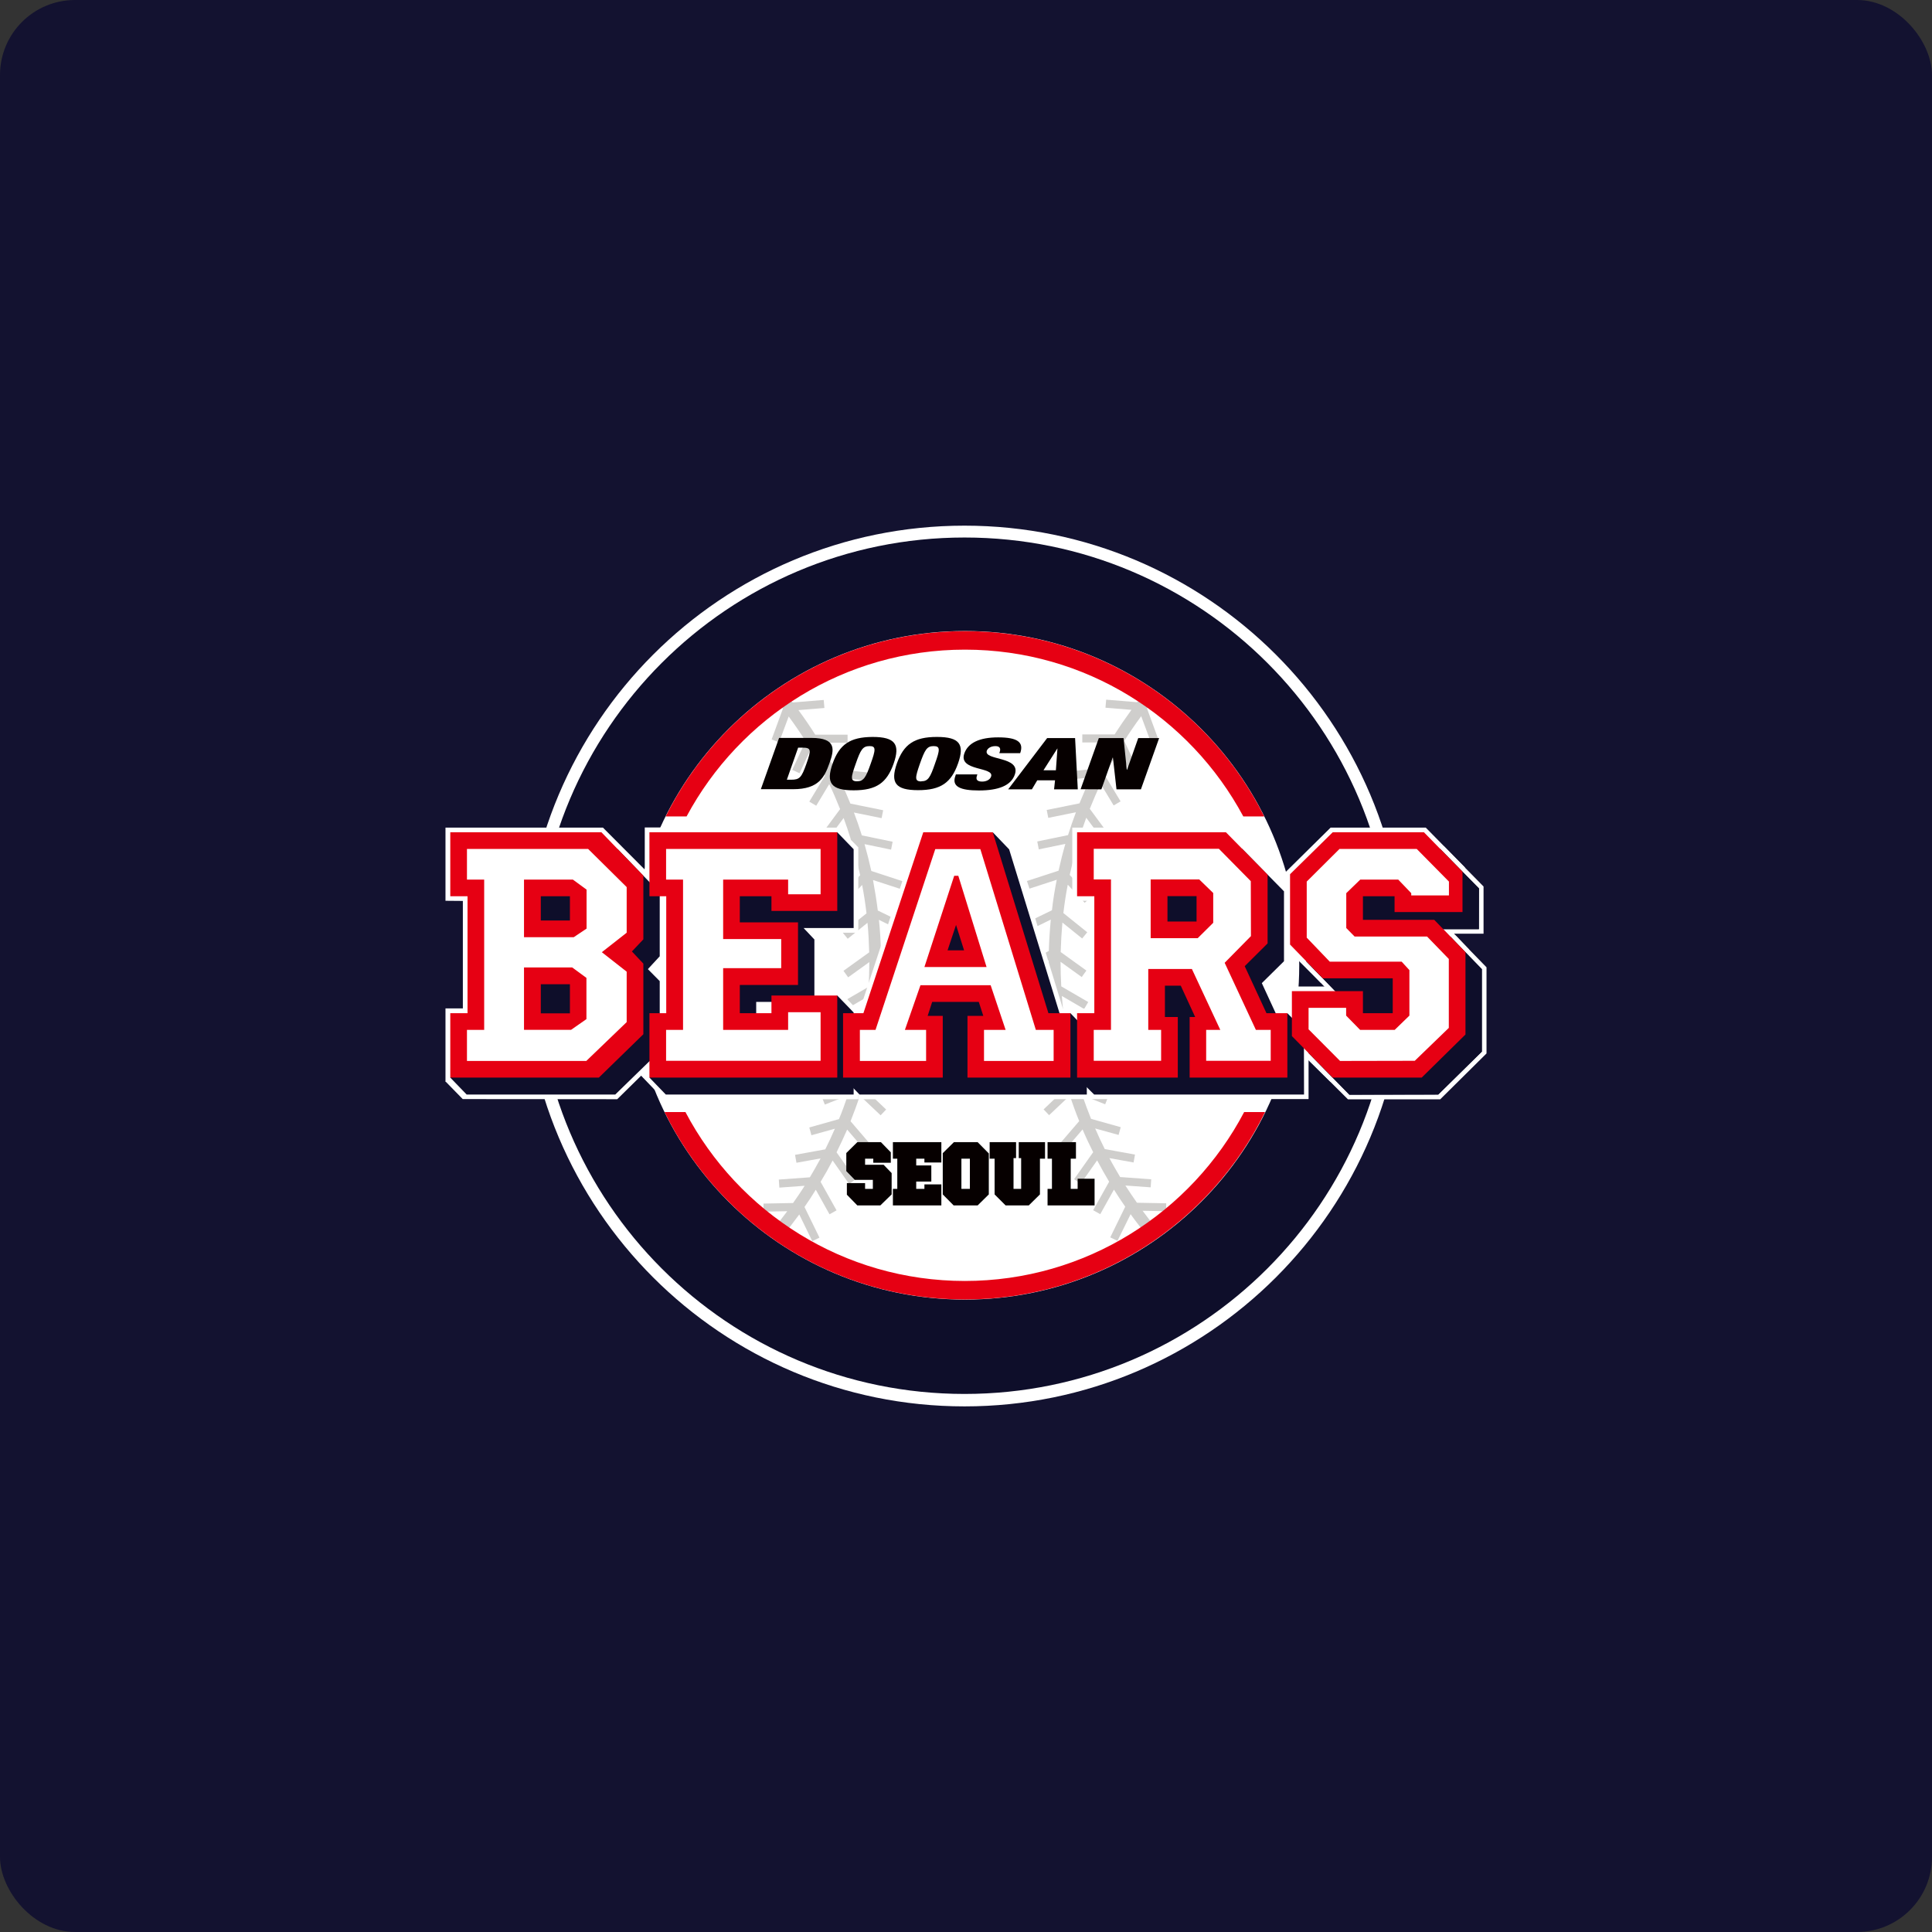 <svg width="103" height="103" viewBox="0 0 103 103" fill="none" xmlns="http://www.w3.org/2000/svg">
<rect x="0" y="0" width="103" height="103" fill="#333333" stroke="none"/>
<g clip-path="url(#clip0_121_449)">
<rect width="103" height="103" rx="4" fill="#131230"/>
<g clip-path="url(#clip1_121_449)">
<path d="M51.421 74.978C64.387 74.978 74.898 64.467 74.898 51.501C74.898 38.535 64.387 28.024 51.421 28.024C38.455 28.024 27.944 38.535 27.944 51.501C27.944 64.467 38.455 74.978 51.421 74.978Z" fill="white"/>
<path d="M74.251 51.485C74.251 64.097 64.033 74.315 51.421 74.315C38.809 74.315 28.592 64.09 28.592 51.485C28.592 38.881 38.809 28.656 51.421 28.656C64.033 28.656 74.251 38.873 74.251 51.485Z" fill="#0E0E2A"/>
<path d="M69.266 51.463C69.266 61.304 61.292 69.285 51.444 69.285C41.595 69.285 33.621 61.304 33.621 51.463C33.621 41.622 41.602 33.641 51.444 33.641C61.285 33.641 69.266 41.622 69.266 51.463Z" fill="white"/>
<path d="M46.971 51.321C46.971 51.283 46.971 51.245 46.971 51.208L48.251 51.923L48.462 51.547L46.964 50.711C46.949 50.146 46.918 49.589 46.858 49.039L48.206 49.702L48.394 49.318L46.798 48.542C46.73 47.992 46.64 47.45 46.542 46.916L47.995 47.39L48.131 46.984L46.452 46.434C46.346 45.952 46.226 45.478 46.09 45.003L47.506 45.297L47.589 44.875L45.947 44.536C45.819 44.122 45.676 43.716 45.525 43.317L47.001 43.618L47.084 43.196L45.337 42.842C45.149 42.376 44.946 41.909 44.727 41.457L46.233 41.615L46.278 41.186L44.501 40.998C44.261 40.523 43.997 40.056 43.726 39.597H45.187V39.168H43.462C43.184 38.724 42.883 38.287 42.566 37.858L43.952 37.745L43.914 37.316L42.258 37.451C42.115 37.263 41.971 37.075 41.821 36.894L41.271 37.195C41.429 37.391 41.587 37.587 41.738 37.782L41.136 39.424L41.535 39.575L42.047 38.197C42.363 38.626 42.664 39.062 42.95 39.514L42.235 41.043L42.627 41.224L43.214 39.959C43.485 40.41 43.741 40.877 43.982 41.352L43.146 42.737L43.515 42.955L44.208 41.803C44.419 42.24 44.607 42.684 44.788 43.136L43.824 44.439L44.17 44.695L44.976 43.61C45.111 43.979 45.239 44.348 45.352 44.725L44.321 46.118L44.667 46.374L45.503 45.244C45.638 45.711 45.751 46.178 45.857 46.66L44.742 47.849L45.059 48.143L45.962 47.179C46.06 47.676 46.135 48.181 46.196 48.693L44.923 49.717L45.194 50.048L46.248 49.197C46.301 49.717 46.324 50.244 46.339 50.771L44.968 51.757L45.217 52.104L46.346 51.291C46.346 51.291 46.346 51.321 46.346 51.336C46.346 51.765 46.331 52.187 46.309 52.608L44.87 53.444L45.089 53.813L46.278 53.12C46.248 53.534 46.203 53.948 46.15 54.355L44.629 55.13L44.825 55.514L46.068 54.874C46 55.304 45.917 55.733 45.827 56.154L44.313 56.832L44.486 57.224L45.699 56.682C45.601 57.081 45.488 57.48 45.367 57.879L43.816 58.489L43.974 58.888L45.194 58.406C45.051 58.828 44.901 59.249 44.727 59.663L43.146 60.108L43.259 60.522L44.509 60.175C44.351 60.544 44.178 60.913 43.997 61.275L42.386 61.568L42.461 61.99L43.748 61.757C43.568 62.095 43.372 62.434 43.176 62.765L41.52 62.886L41.55 63.315L42.898 63.217C42.702 63.533 42.491 63.835 42.28 64.136L40.706 64.166V64.595L41.971 64.573C41.746 64.874 41.52 65.167 41.286 65.454L41.633 66.003C41.971 65.597 42.295 65.175 42.611 64.746L43.304 66.169L43.688 65.981L42.89 64.347C43.101 64.046 43.297 63.744 43.492 63.428L44.223 64.738L44.599 64.527L43.748 63.006C43.974 62.637 44.185 62.261 44.389 61.869L45.269 63.119L45.616 62.871L44.599 61.433C44.795 61.034 44.983 60.635 45.164 60.221L46.165 61.388L46.489 61.109L45.345 59.776C45.525 59.324 45.691 58.873 45.842 58.413L46.949 59.46L47.242 59.151L45.985 57.954C46.113 57.532 46.233 57.103 46.339 56.666L47.491 57.66L47.769 57.337L46.452 56.2C46.542 55.77 46.625 55.334 46.693 54.897L47.844 55.793L48.108 55.454L46.768 54.415C46.828 53.971 46.873 53.527 46.903 53.075L48.123 53.918L48.364 53.564L46.933 52.571C46.956 52.156 46.971 51.735 46.971 51.313V51.321Z" fill="#CFCECC"/>
<path d="M62.188 64.151L60.614 64.121C60.404 63.82 60.193 63.511 59.997 63.203L61.345 63.3L61.375 62.871L59.718 62.751C59.523 62.419 59.327 62.088 59.146 61.742L60.434 61.975L60.509 61.554L58.898 61.26C58.717 60.898 58.544 60.53 58.386 60.161L59.636 60.507L59.748 60.093L58.167 59.649C58.002 59.234 57.843 58.813 57.7 58.391L58.92 58.873L59.078 58.474L57.527 57.864C57.407 57.473 57.294 57.074 57.196 56.667L58.401 57.209L58.574 56.818L57.06 56.14C56.97 55.718 56.887 55.289 56.819 54.86L58.062 55.5L58.258 55.116L56.737 54.34C56.684 53.934 56.639 53.52 56.609 53.098L57.798 53.791L58.017 53.422L56.579 52.586C56.556 52.164 56.541 51.743 56.541 51.313C56.541 51.298 56.541 51.283 56.541 51.276L57.67 52.089L57.919 51.743L56.548 50.756C56.563 50.229 56.594 49.702 56.639 49.183L57.693 50.033L57.964 49.702L56.691 48.678C56.752 48.166 56.827 47.662 56.925 47.165L57.828 48.129L58.145 47.835L57.03 46.645C57.136 46.171 57.249 45.696 57.384 45.23L58.22 46.359L58.566 46.103L57.535 44.71C57.648 44.334 57.776 43.965 57.911 43.596L58.717 44.68L59.063 44.424L58.099 43.121C58.28 42.67 58.468 42.225 58.679 41.789L59.372 42.941L59.741 42.722L58.905 41.337C59.146 40.862 59.402 40.396 59.673 39.944L60.261 41.209L60.652 41.028L59.937 39.5C60.223 39.048 60.524 38.611 60.84 38.182L61.352 39.56L61.751 39.409L61.149 37.768C61.3 37.572 61.458 37.369 61.616 37.181L61.066 36.879C60.916 37.06 60.773 37.248 60.629 37.437L58.973 37.301L58.935 37.73L60.321 37.843C60.012 38.272 59.711 38.702 59.425 39.153H57.7V39.583H59.161C58.89 40.042 58.627 40.509 58.386 40.983L56.609 41.171L56.654 41.6L58.16 41.442C57.941 41.894 57.738 42.361 57.55 42.828L55.803 43.182L55.886 43.603L57.362 43.302C57.211 43.701 57.068 44.108 56.94 44.522L55.299 44.861L55.381 45.282L56.797 44.989C56.661 45.456 56.541 45.937 56.435 46.419L54.749 46.969L54.884 47.376L56.338 46.901C56.232 47.436 56.142 47.978 56.082 48.528L54.485 49.303L54.674 49.687L56.021 49.025C55.969 49.574 55.931 50.131 55.916 50.696L54.418 51.532L54.628 51.908L55.908 51.193C55.908 51.231 55.908 51.268 55.908 51.306C55.908 51.728 55.923 52.149 55.946 52.563L54.516 53.557L54.756 53.911L55.976 53.068C56.014 53.52 56.051 53.964 56.112 54.408L54.772 55.447L55.035 55.786L56.187 54.89C56.255 55.327 56.338 55.763 56.428 56.193L55.11 57.33L55.389 57.653L56.541 56.659C56.646 57.096 56.759 57.525 56.895 57.947L55.637 59.144L55.931 59.453L57.038 58.406C57.188 58.866 57.354 59.325 57.535 59.769L56.39 61.102L56.714 61.38L57.715 60.213C57.889 60.627 58.077 61.026 58.28 61.426L57.264 62.864L57.61 63.112L58.491 61.862C58.694 62.246 58.905 62.623 59.131 62.999L58.28 64.52L58.657 64.731L59.387 63.421C59.583 63.73 59.779 64.038 59.989 64.332L59.191 65.966L59.575 66.154L60.276 64.731C60.584 65.16 60.908 65.582 61.254 65.981L61.601 65.431C61.367 65.145 61.134 64.852 60.916 64.55L62.173 64.573V64.144L62.188 64.151Z" fill="#CFCECC"/>
<path d="M41.535 39.34H43.259C44.629 39.34 44.471 39.995 44.215 40.703C43.959 41.419 43.658 42.074 42.288 42.074H40.563L41.535 39.34ZM41.941 41.569H42.175C42.634 41.569 42.732 41.456 42.995 40.711C43.259 39.973 43.244 39.86 42.785 39.86H42.551L41.949 41.569H41.941Z" fill="#060000"/>
<path d="M46.519 39.288C47.731 39.288 48.002 39.687 47.641 40.711C47.28 41.735 46.722 42.134 45.51 42.134C44.298 42.134 44.027 41.735 44.388 40.711C44.75 39.694 45.307 39.295 46.519 39.288ZM45.683 41.652C46.045 41.652 46.158 41.456 46.421 40.711C46.685 39.973 46.715 39.77 46.353 39.777C45.992 39.777 45.879 39.98 45.623 40.711C45.36 41.449 45.322 41.652 45.691 41.652" fill="#060000"/>
<path d="M49.953 39.288C51.165 39.288 51.436 39.687 51.075 40.703C50.713 41.727 50.156 42.126 48.944 42.126C47.731 42.126 47.46 41.727 47.814 40.703C48.176 39.687 48.733 39.288 49.945 39.288M49.117 41.652C49.478 41.652 49.591 41.456 49.847 40.711C50.111 39.973 50.141 39.777 49.772 39.777C49.411 39.777 49.305 39.98 49.042 40.718C48.786 41.456 48.748 41.659 49.117 41.659" fill="#060000"/>
<path d="M53.281 40.139L53.303 40.072C53.356 39.906 53.303 39.778 53.07 39.778C52.814 39.778 52.656 39.898 52.611 40.019C52.422 40.561 54.455 40.297 54.101 41.299C53.898 41.879 53.236 42.142 52.189 42.142C51.203 42.142 50.728 41.939 50.931 41.374L50.962 41.284H52.106L52.084 41.352C52.001 41.585 52.129 41.668 52.362 41.668C52.603 41.668 52.784 41.555 52.836 41.404C53.032 40.862 51.067 41.133 51.413 40.162C51.609 39.612 52.204 39.311 53.213 39.311C54.244 39.311 54.598 39.567 54.388 40.154H53.281V40.139Z" fill="#060000"/>
<path d="M55.826 39.349H57.316L57.46 42.082H56.195L56.247 41.6H55.299L55.013 42.082H53.748L55.826 39.349ZM56.383 39.906H56.368L55.63 41.066H56.292L56.375 39.906H56.383Z" fill="#060000"/>
<path d="M58.581 39.349H59.899L60.072 41.036H60.087L60.682 39.349H61.797L60.825 42.082H59.523L59.334 40.396L59.319 40.388L58.717 42.082L57.61 42.075L58.581 39.349Z" fill="#060000"/>
<path d="M47.536 62.54V63.677L46.933 64.264H45.706L45.149 63.692V63.075H46.12V63.383H46.534V62.901H45.571L45.119 62.435V61.471L45.706 60.891H46.964L47.491 61.433V61.99H46.557V61.772H46.12V62.096H47.107L47.536 62.54Z" fill="#060000"/>
<path d="M47.242 62.66L46.941 62.366H45.94L45.827 62.246V61.673L46.015 61.493H46.655L46.828 61.673V61.726H47.242V61.598L46.828 61.184H45.849L45.428 61.598V62.321L45.736 62.63H46.723L46.828 62.75V63.473L46.632 63.676H46.015L45.827 63.473V63.337H45.428V63.541L45.849 63.97H46.79L47.242 63.541V62.66Z" fill="#060000"/>
<path d="M50.186 60.891V61.975H49.283V61.772H48.846V62.133H49.651V62.992H48.846V63.383H49.283V63.142H50.186V64.264H47.603V63.383H47.837V61.772H47.603V60.891H50.186Z" fill="#060000"/>
<path d="M49.885 61.184H47.912V61.493H48.138V63.676H47.912V63.97H49.885V63.435H49.584V63.676H48.545V62.69H49.35V62.419H48.545V61.493H49.584V61.689H49.885V61.184Z" fill="#060000"/>
<path d="M52.716 61.493V63.677L52.121 64.264H50.841L50.261 63.677V61.478L50.856 60.891H52.121L52.716 61.493Z" fill="#060000"/>
<path d="M52.415 61.613L51.986 61.184H50.999L50.555 61.613V63.533L50.962 63.97H51.986L52.415 63.548V61.613Z" fill="#060000"/>
<path d="M52.008 61.689V63.473L51.812 63.677H51.142L50.962 63.473V61.689L51.165 61.493H51.812L52.008 61.689Z" fill="#060000"/>
<path d="M51.707 61.772H51.255V63.383H51.707V61.772Z" fill="white"/>
<path d="M55.713 60.891V61.772H55.442V63.677L54.847 64.264H53.612L53.025 63.677V61.772H52.761V60.891H54.169V61.742H54.034V63.383H54.44V61.742H54.312V60.891H55.713Z" fill="#060000"/>
<path d="M55.412 61.184H54.576V61.493H54.742V63.481L54.546 63.676H53.921L53.74 63.481V61.493H53.898V61.184H53.062V61.493H53.326V63.548L53.74 63.97H54.719L55.141 63.571V61.493H55.412V61.184Z" fill="#060000"/>
<path d="M57.362 60.891V61.772H57.083V63.383H57.452V62.841H58.355V64.264H55.848V63.383H56.082V61.772H55.848V60.891H57.362Z" fill="#060000"/>
<path d="M57.06 61.184H56.149V61.493H56.383V63.676H56.149V63.97H58.054V63.127H57.753V63.676H56.782V61.493H57.06V61.184Z" fill="#060000"/>
<path d="M51.444 34.634C57.866 34.634 63.446 38.233 66.284 43.527H67.399C64.477 37.669 58.431 33.648 51.444 33.648C44.456 33.648 38.41 37.669 35.489 43.527H36.603C39.441 38.233 45.021 34.634 51.444 34.634Z" fill="#E60013"/>
<path d="M51.444 68.292C44.976 68.292 39.366 64.641 36.543 59.287H35.428C38.327 65.205 44.403 69.279 51.436 69.279C58.468 69.279 64.545 65.205 67.444 59.287H66.329C63.513 64.641 57.896 68.292 51.428 68.292H51.444Z" fill="#E60013"/>
<path d="M34.389 46.374V50.041L33.779 50.719L34.389 51.374V55.236L31.889 57.661H23.75V53.761H24.676V48.031L23.75 48.023V44.123H32.145L34.389 46.374Z" fill="white"/>
<path d="M44.772 44.122V48.549H40.819V47.789H39.554V48.767H42.642V52.502H39.554V53.579H40.819V52.826H44.75L44.772 57.472H34.306V53.639H35.135V47.774H34.374V44.114L44.772 44.122Z" fill="white"/>
<path d="M53.017 44.123L55.969 53.768H57.173V57.661H51.27V53.979H52.091L51.971 53.565H49.764L49.682 53.979H50.404V57.661H44.727L44.75 52.827L45.804 53.941L49.049 44.123H53.017Z" fill="white"/>
<path d="M68.769 53.768V57.661H63.062V54.017H63.257L62.738 52.782H62.181V54.017H62.964V57.661H57.053V53.768H58.084V48.023H57.166V44.123H65.448L67.73 46.45L67.692 50.44L66.608 51.547L67.594 53.768H68.769Z" fill="white"/>
<path d="M78.301 50.598L78.256 55.274L75.779 57.661H70.915L68.618 55.402V52.594H72.782V53.791H73.972V52.39H70.41L68.536 50.523L68.52 46.51L70.938 44.123H76.012L78.098 46.246V48.889H74.032V47.986H72.76V48.806L76.683 48.897L78.301 50.598Z" fill="white"/>
<path d="M35.451 47.639V51.118L35.428 51.833L35.451 52.451L35.225 56.321L32.906 58.602L24.669 58.595L23.75 57.654L25.76 54.853V49.108H24.812V45.2H33.094L35.451 47.639Z" fill="white"/>
<path d="M45.759 45.177V49.725H41.806V48.987H40.541V49.544H43.658V53.7H40.541V54.784H41.806V53.888L45.759 53.919V58.602H35.383L34.156 57.322L36.129 54.845V48.979H35.293L44.742 44.138L45.759 45.177Z" fill="white"/>
<path d="M54.026 45.17L57.015 54.913H58.22V58.595L49.998 58.602V55.056H53.138L53.01 54.642H50.811L50.728 55.056H51.451V58.602H45.759V54.913H46.881L53.017 44.123L54.026 45.17Z" fill="white"/>
<path d="M69.763 54.965V58.594H62.903L64.123 55.153H64.319L63.792 53.918H63.242V55.153H64.025V58.594H58.115V54.965H59.124V49.122H58.175V45.267H66.563L68.686 47.42L68.701 51.343L67.572 52.465L68.641 54.807L69.763 54.965Z" fill="white"/>
<path d="M79.25 51.569V56.162L76.78 58.609H71.863L69.733 56.486L69.642 53.738H73.836V54.867H75.033V53.467L71.457 53.482L69.65 51.607L69.522 47.526L71.924 45.169L76.976 45.109L79.092 47.262V49.777H75.094V49.069H73.821V49.883H77.608L79.25 51.569Z" fill="white"/>
<path d="M79.017 51.667V56.064L76.683 58.353H71.939L69.763 56.139V53.745H73.543V54.92H75.132V53.06H71.404L69.665 51.26V47.511L71.939 45.274H76.796L78.859 47.375V49.529H75.229V48.685H73.543V49.943H77.345L79.017 51.667Z" fill="white"/>
<path d="M35.172 47.593V50.982L34.54 51.667L35.172 52.307V56.042L32.8 58.353H24.879L24.006 57.45L25.805 54.92V48.685L25.911 48.633L24.879 45.274H32.936L35.172 47.593Z" fill="#0E0E2A"/>
<path d="M24.247 57.366L25.896 55.017V48.474H24.955V45.349L32.755 45.364L35.059 47.631V50.913L34.344 51.674L35.059 52.382V54.098L34.924 54.076L34.871 56.169L32.8 58.172H25.03L24.247 57.366Z" fill="#0E0E2A"/>
<path d="M34.299 46.682V50.078L33.689 50.725L34.299 51.373V55.138L31.927 57.449H24.006V54.016H24.925V47.782H24.006V44.371H32.063L34.299 46.682Z" fill="#E60013"/>
<path d="M33.41 47.293L31.355 45.26H24.895V46.894H25.813V54.905H24.895V56.562H31.257L33.41 54.491V51.803L32.085 50.764L33.41 49.725V47.293Z" fill="white"/>
<path d="M30.541 46.893L31.272 47.428V49.506L30.587 49.965H27.936V46.893H30.541Z" fill="#E60013"/>
<path d="M30.504 51.576L31.264 52.133V54.332L30.444 54.904H27.936V51.576H30.504Z" fill="#E60013"/>
<path d="M30.384 47.781H28.832V49.076H30.384V47.781Z" fill="#0E0E2A"/>
<path d="M30.384 52.472H28.832V54.024H30.384V52.472Z" fill="#0E0E2A"/>
<path d="M45.51 45.274V49.476H41.979L42.002 48.685H40.315L41.693 48.256L43.417 50.086V53.413H40.315V54.919H42.002L44.637 53.075L45.51 53.978V58.353H35.496L34.623 57.449L36.769 56.599L36.4 48.685L36.927 48.858L44.637 44.371L45.51 45.274Z" fill="#0E0E2A"/>
<path d="M42.461 49.341L43.229 50.161V53.233H40.142V55.101H42.16L44.629 53.331L45.33 54.054V58.173H35.571L34.773 57.344L36.565 55.086V48.542H35.669L44.516 44.514L45.33 45.358V49.295H42.461V49.341Z" fill="#0E0E2A"/>
<path d="M44.637 44.371V48.565H41.128V47.782H39.441V49.174H42.544V52.51H39.441V54.016H41.128V53.075H44.637V57.449H34.623V54.016H35.519V47.782H34.623V44.371H44.637Z" fill="#E60013"/>
<path d="M43.748 45.26H35.511V46.894H36.415V54.905H35.511V56.554H43.748V53.964H42.017V54.905H38.553V51.615H41.648V50.064H38.553V46.894H42.017V47.677H43.748V45.26Z" fill="white"/>
<path d="M53.477 51.863H49.606V56.268H53.477V51.863Z" fill="white"/>
<path d="M65.373 51.863H61.503V56.268H65.373V51.863Z" fill="white"/>
<path d="M75.786 52.315H71.916V56.719H75.786V52.315Z" fill="white"/>
<path d="M65.365 51.863H61.495V56.268H65.365V51.863Z" fill="white"/>
<path d="M75.779 52.315H71.909V56.719H75.779V52.315Z" fill="white"/>
<path d="M53.8 45.282L56.616 54.438L57.068 54.016L57.941 54.927V58.353H52.453L51.624 57.464L53.296 55.062L53.062 54.317H50.57L50.337 55.062H51.135L52.656 58.353H45.827L44.946 57.449L46.903 54.927L52.927 44.371L53.8 45.282Z" fill="#0E0E2A"/>
<path d="M53.642 45.38L56.616 55.085L56.985 54.204L57.753 55.002V58.172H51.827L50.969 56.47L53.604 55.221L53.228 54.121H50.397L50.066 55.221H50.931L52.445 58.172H45.902L45.096 57.336L47.137 55.123L52.882 44.589L53.642 45.38Z" fill="#0E0E2A"/>
<path d="M53.484 51.863H49.614V56.268H53.484V51.863Z" fill="#0E0E2A"/>
<path d="M52.927 44.371L55.894 54.016H57.068V57.449H51.579V54.159H52.422L52.181 53.413H49.697L49.456 54.159H50.261V57.449H44.946V54.016H46.03L49.222 44.371H52.927Z" fill="#E60013"/>
<path d="M52.264 45.267H49.862L46.677 54.905H45.842V56.561H49.373V54.905H48.243L49.072 52.525H52.814L53.612 54.905H52.46V56.561H56.172V54.905H55.223L52.264 45.267Z" fill="white"/>
<path d="M51.09 46.691L52.596 51.555H49.283L50.871 46.691H51.09Z" fill="#E60013"/>
<path d="M50.969 49.31L50.517 50.665H51.398L50.969 49.31Z" fill="#0E0E2A"/>
<path d="M68.498 54.212L69.386 55.101V58.18H64.447L62.821 56.396L64.884 55.289L63.958 53.294H62.821V55.289H63.521L64.771 58.18H58.446L57.565 57.277L59.41 55.108V48.565H58.446V45.425L66.149 45.471L68.279 47.624V51.133L67.045 52.398L68.091 54.498L68.498 54.212Z" fill="white"/>
<path d="M65.381 51.863H61.511V56.268H65.381V51.863Z" fill="white"/>
<path d="M75.794 52.315H71.924V56.719H75.794V52.315Z" fill="white"/>
<path d="M68.633 54.017L69.514 54.913L69.522 58.354H64.296L62.565 56.509L64.59 55.154L63.83 53.482H62.986V55.154H63.672L64.914 58.354H58.333L57.422 57.45L59.221 54.958V48.723L58.822 48.641L58.295 45.312L66.231 45.26L68.453 47.519V51.246L67.271 52.413L68.219 54.468L68.633 54.017Z" fill="#0E0E2A"/>
<path d="M79.001 51.668V56.066L76.675 58.354L71.939 58.362L69.763 56.141L69.748 53.746H73.535V54.928H75.124V53.061H71.397L69.65 51.262V47.52L71.924 45.283H76.788L78.843 47.376V49.537H75.222V48.694H73.535V49.944H77.337L79.001 51.668Z" fill="#0E0E2A"/>
<path d="M79.001 51.667V56.064L76.675 58.353L71.939 58.361L69.763 56.14L69.748 53.745H73.535V54.927H75.124V53.06H71.397L69.65 51.261V47.518L71.924 45.282L76.788 45.267L78.851 47.36L78.843 49.536H75.222V48.693H73.535L73.068 49.483H76.871L79.001 51.667Z" fill="#0E0E2A"/>
<path d="M68.483 54.167L69.319 55.032L69.334 58.172H64.417L62.783 56.403L64.846 55.304L63.92 53.308H62.791V55.304H63.491L64.741 58.18H58.393L57.49 57.284L59.38 55.123V48.58H58.423V45.44L66.119 45.455L68.249 47.608V51.17L67.037 52.39L68.031 54.543L68.498 54.174L68.483 54.167Z" fill="#0E0E2A"/>
<path d="M78.821 51.742V55.988L76.6 58.172H72.022L69.906 56.033L69.921 53.933H73.392V55.085H75.305V52.879H71.457L69.831 51.192V47.6L72.052 45.424L76.675 45.409L78.663 47.442V49.347H75.41V48.519H73.354V50.1L77.202 50.062L78.821 51.742Z" fill="#0E0E2A"/>
<path d="M65.358 51.863H61.495V56.268H65.358V51.863Z" fill="#0E0E2A"/>
<path d="M75.779 52.315H71.909V56.719H75.779V52.315Z" fill="#0E0E2A"/>
<path d="M76.472 45.9H72.609V50.305H76.472V45.9Z" fill="#0E0E2A"/>
<path d="M68.633 54.016V57.449H63.423V54.219H63.717L62.949 52.548H62.105V54.219H62.791V57.449H57.422V54.016H58.341V47.782H57.422V44.371H65.358L67.579 46.63V50.296L66.359 51.509L67.519 54.016H68.633Z" fill="#E60013"/>
<path d="M67.745 54.905H66.954L65.29 51.329L66.691 49.906L66.683 46.977L64.982 45.252H58.31V46.886H59.229V54.905H58.31V56.554H61.902V54.905H61.217V51.66H63.543L65.057 54.905H64.304V56.554H67.745V54.905Z" fill="white"/>
<path d="M64.68 47.609V49.197L63.852 50.018H61.345V46.886H63.935L64.68 47.609Z" fill="#E60013"/>
<path d="M63.792 47.775H62.241V49.13H63.792V47.775Z" fill="#0E0E2A"/>
<path d="M78.128 50.763V55.153L75.794 57.449H71.05L68.874 55.236V52.841H72.662V54.016H74.25V52.156H70.523L68.776 50.357V46.607L71.05 44.371H75.914L77.97 46.471V48.625H74.348V47.782H72.662V49.039H76.464L78.128 50.763Z" fill="#E60013"/>
<path d="M77.24 51.125L76.08 49.928H72.217L71.773 49.476V47.617L72.519 46.894H74.544L75.237 47.617V47.737H77.247V46.999L75.53 45.26H71.412L69.665 46.999V49.988L70.892 51.268H74.725L75.139 51.72V54.145L74.356 54.905H72.511L71.766 54.145V53.73H69.763V54.875L71.442 56.562L75.425 56.554L77.24 54.8V51.125Z" fill="white"/>
</g>
</g>
<defs>
<clipPath id="clip0_121_449">
<rect width="103" height="103" rx="4" fill="white"/>
</clipPath>
<clipPath id="clip1_121_449">
<rect width="55.5" height="46.954" fill="white" transform="translate(23.75 28.024)"/>
</clipPath>
</defs>
</svg>
